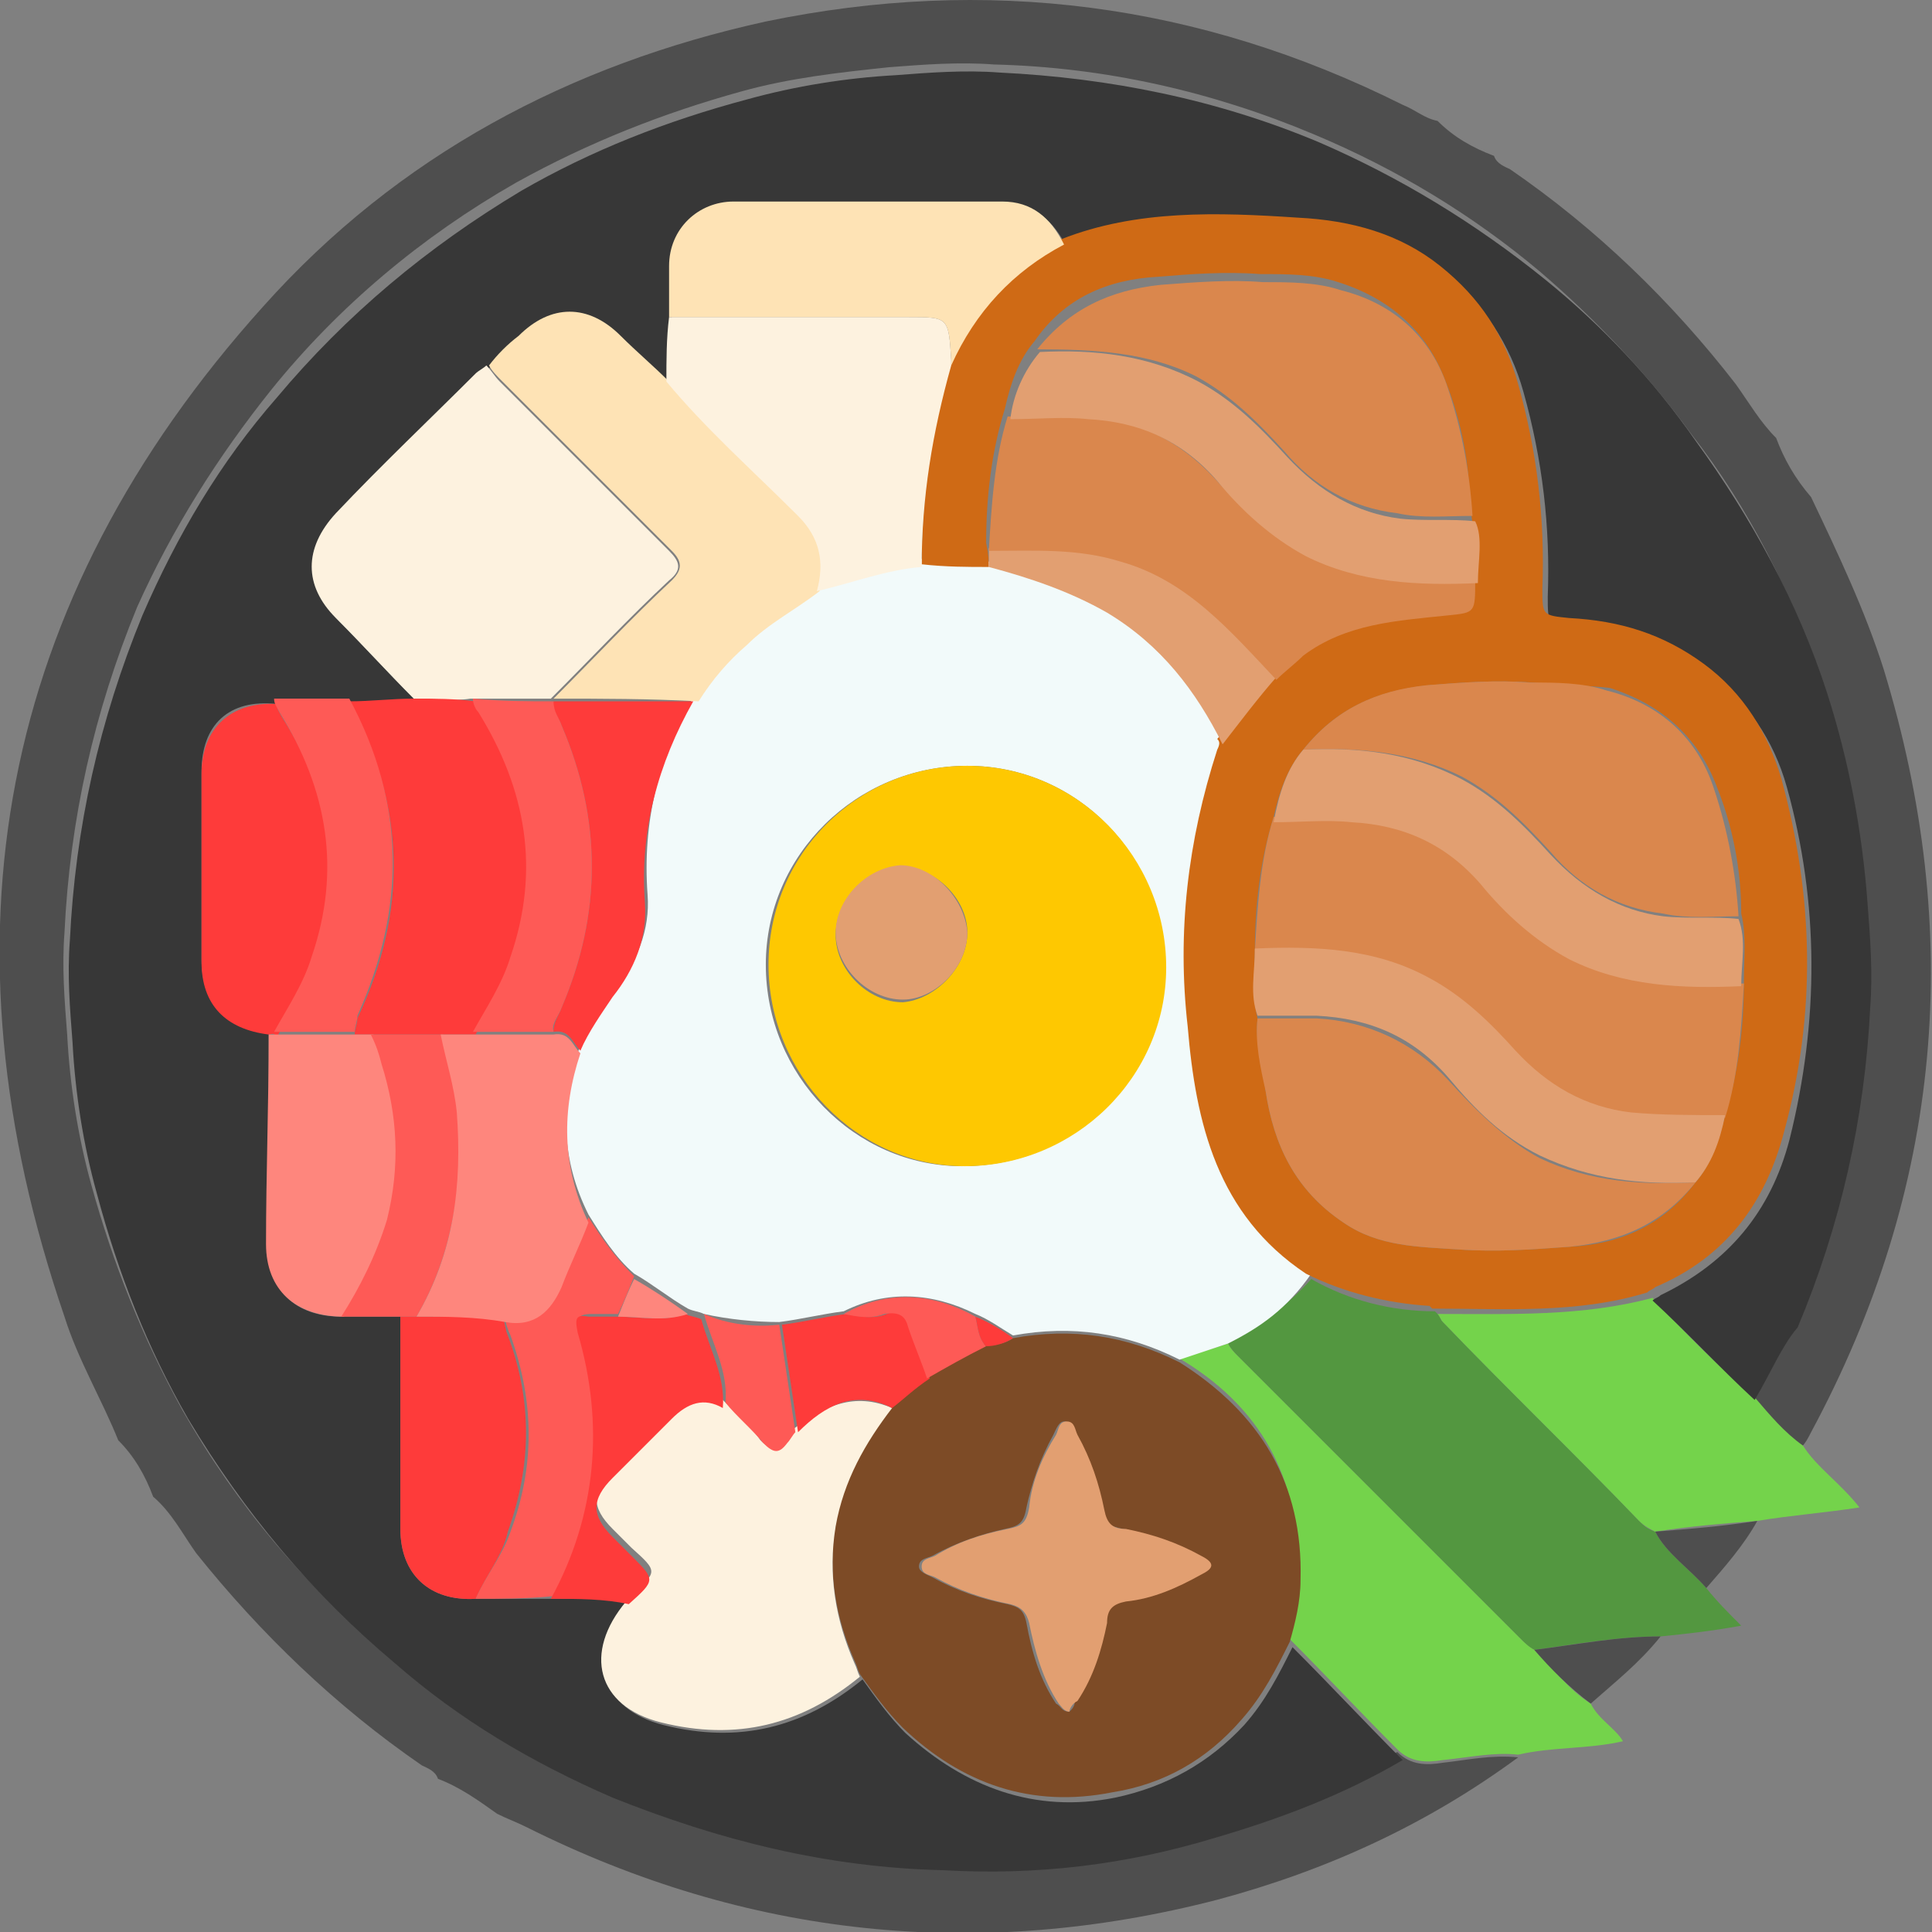 <?xml version="1.0" encoding="utf-8"?>
<!-- Generator: Adobe Illustrator 26.1.0, SVG Export Plug-In . SVG Version: 6.00 Build 0)  -->
<svg version="1.1" id="Layer_1" xmlns="http://www.w3.org/2000/svg" xmlns:xlink="http://www.w3.org/1999/xlink" x="0px" y="0px"
	 viewBox="0 0 71.9 71.9" style="enable-background:new 0 0 71.9 71.9;" xml:space="preserve">
<rect x="0" y="0" width="71.9" height="71.9" fill="#808080" stroke="none"/>
<style type="text/css">
	.st0{fill:#4E4E4E;}
	.st1{fill:#539740;}
	.st2{fill:#74D34B;}
	.st3{fill:#373737;}
	.st4{fill:#F2FAFA;}
	.st5{fill:#CF6A15;}
	.st6{fill:#7D4B26;}
	.st7{fill:#FDF2DF;}
	.st8{fill:#FEE3B5;}
	.st9{fill:#FE3B3A;}
	.st10{fill:#FE867D;}
	.st11{fill:#FE5A56;}
	.st12{fill:#FEC801;}
	.st13{fill:#E29F71;}
	.st14{fill:#DA874D;}
</style>
<g id="q3rtB0.tif">
	<g>
		<path class="st0" d="M53.5,4.5c0.6,0.6,1.3,1,2.1,1.3c0.1,0.3,0.4,0.4,0.6,0.5c3.2,2.2,6,4.9,8.4,8c0.5,0.7,0.9,1.4,1.5,2
			c0.3,0.8,0.7,1.5,1.3,2.2c1,2.1,2,4.2,2.7,6.4c3,9.8,2.2,19.3-2.7,28.4c-0.1,0.2-0.2,0.4-0.4,0.6c-0.7-0.5-1.3-1.1-1.8-1.8
			c0.6-0.9,1-2,1.5-3c1.6-3.8,2.5-7.8,2.7-11.9c0.1-1.3,0-2.6-0.1-3.9c-0.2-2.7-0.7-5.2-1.5-7.8c-1.1-3.4-2.7-6.6-4.9-9.4
			c-1.6-2.2-3.5-4.2-5.6-6c-2.5-2.1-5.3-3.8-8.4-5.1c-3.8-1.6-7.8-2.5-11.9-2.6c-1.3-0.1-2.6,0-3.9,0.1c-1.9,0.2-3.7,0.4-5.5,0.9
			c-2.9,0.8-5.7,1.9-8.4,3.4c-3.5,2-6.6,4.6-9.1,7.7c-2,2.5-3.7,5.2-5,8.1c-1.6,3.9-2.5,7.9-2.7,12.1c-0.1,1.3,0,2.5,0.1,3.8
			c0.1,1.9,0.4,3.8,0.9,5.6c0.8,2.9,1.9,5.7,3.4,8.4c2,3.5,4.6,6.6,7.7,9.1c2.5,2,5.2,3.7,8.1,5c3.9,1.7,8,2.6,12.3,2.7
			c3.4,0.1,6.8-0.3,10.1-1.2c2.4-0.7,4.8-1.6,7-2.9c0.5,0.5,1.1,0.5,1.7,0.4c0.9-0.1,1.8-0.3,2.8-0.2c-3.4,2.5-7.1,4.2-11.2,5.3
			C36.4,73,27.8,72.1,19.6,68c-0.4-0.2-0.7-0.3-1.1-0.5c-0.7-0.5-1.4-1-2.2-1.3c-0.1-0.3-0.4-0.4-0.6-0.5c-3.2-2.2-6-4.9-8.4-7.9
			c-0.5-0.7-0.9-1.5-1.6-2.1c-0.3-0.8-0.7-1.5-1.3-2.1c-0.6-1.5-1.5-3-2-4.6C-2.4,35-0.1,22.4,9.8,11.4c5-5.6,11.4-9,18.7-10.6
			c8.2-1.7,16.1-0.7,23.7,3.1C52.7,4.1,53,4.4,53.5,4.5z"/>
		<path class="st1" d="M63.5,59.1c0.4,0.5,0.8,0.9,1.3,1.4c-1.1,0.2-2,0.3-3,0.4c-1.6,0-3.2,0.3-4.7,0.5c-0.2-0.1-0.3-0.2-0.5-0.4
			c-3.5-3.5-7-7-10.5-10.5c-0.1-0.1-0.3-0.3-0.4-0.5c1.1-0.6,2.2-1.4,3.1-2.4c1.4,0.8,3,1.2,4.6,1.2c0,0,0.1,0.1,0.1,0.1l0,0
			c0.1,0.1,0.1,0.2,0.2,0.3c2.4,2.5,4.9,4.9,7.3,7.4c0.2,0.2,0.3,0.3,0.6,0.4C62,57.8,62.9,58.4,63.5,59.1z"/>
		<path class="st2" d="M45.7,50c0.1,0.2,0.2,0.3,0.4,0.5c3.5,3.5,7,7,10.5,10.5c0.1,0.1,0.3,0.3,0.5,0.4c0.7,0.7,1.3,1.5,2.1,2
			c0.3,0.6,0.9,0.9,1.2,1.4c-1.3,0.3-2.6,0.2-3.9,0.5c-0.9-0.1-1.8,0.1-2.8,0.2c-0.6,0.1-1.2,0.1-1.7-0.4c-1.4-1.4-2.7-2.8-4.1-4.2
			c0.1-0.8,0.4-1.6,0.4-2.3c0.1-3.6-1.4-6.3-4.5-8.1C44.5,50.4,45.1,50.2,45.7,50z"/>
		<path class="st2" d="M61.6,57c-0.2-0.1-0.4-0.2-0.6-0.4c-2.4-2.5-4.9-4.9-7.3-7.4c-0.1-0.1-0.1-0.2-0.2-0.3c2.7,0,5.4,0.1,8-0.6
			c1.2,1.3,2.5,2.6,3.8,3.7c0.6,0.7,1.1,1.3,1.8,1.8c0.5,0.8,1.4,1.4,2.1,2.3c-1.3,0.2-2.6,0.3-3.8,0.5C64.1,56.7,62.9,56.8,61.6,57
			z"/>
		<path class="st0" d="M59.2,63.4c-0.8-0.6-1.5-1.3-2.1-2c1.6-0.2,3.1-0.5,4.7-0.5C61,61.9,60.1,62.6,59.2,63.4z"/>
		<path class="st0" d="M61.6,57c1.3-0.1,2.5-0.2,3.8-0.4c-0.5,0.9-1.2,1.7-1.9,2.5C62.9,58.4,62,57.8,61.6,57z"/>
		<path class="st3" d="M65.3,52.1c-1.3-1.2-2.5-2.5-3.8-3.7c0.1-0.1,0.2-0.1,0.3-0.2c2.5-1.2,4.1-3.1,4.8-5.8
			c1.1-4.4,1.1-8.8-0.1-13.1c-0.5-1.8-1.5-3.2-2.9-4.3c-1.5-1.1-3.2-1.7-5-1.7c-1,0-1-0.1-1-1.1c0.1-2.6-0.2-5.1-0.9-7.6
			c-0.5-1.8-1.5-3.3-2.9-4.4c-1.6-1.2-3.4-1.7-5.3-1.8c-3-0.1-5.9-0.3-8.8,0.8c-0.5-1-1.2-1.6-2.3-1.6c-3.3,0-6.7,0-10,0
			c-1.4,0-2.4,1-2.4,2.4c0,0.6,0,1.3,0,1.9c0,0.8,0,1.6-0.1,2.4c-0.6-0.6-1.2-1.1-1.8-1.7c-1.3-1.2-2.6-1.2-3.8,0
			c-0.4,0.4-0.7,0.7-1.1,1.1c-0.1,0.1-0.3,0.2-0.4,0.3c-1.8,1.7-3.5,3.5-5.2,5.2c-1.2,1.2-1.2,2.6,0,3.9c1,1,1.9,2,2.9,3
			c-0.8,0-1.6,0-2.4,0.1c-0.9,0-1.9,0-2.8,0C8.5,26,7.5,27,7.5,28.7c0,2.3,0,4.7,0,7c0,1.6,0.9,2.6,2.5,2.7c0,2.6,0,5.2,0,7.9
			C9.9,48,11,49,12.7,49c0.7,0,1.5,0,2.2,0c0,2.6,0,5.2,0,7.9c0,1.7,1.1,2.7,2.8,2.6c0.9,0,1.9,0,2.8,0c1,0,2,0,3,0
			c0,0.1-0.1,0.1-0.1,0.2c-1.7,1.8-1.1,3.9,1.3,4.5c2.8,0.7,5.2,0.1,7.4-1.7c0.5,0.7,1,1.4,1.6,2c2.2,2,4.8,3,7.8,2.4
			c1.9-0.4,3.5-1.3,4.8-2.7c0.8-0.9,1.3-1.9,1.8-2.9c1.4,1.4,2.7,2.8,4.1,4.2c-2.2,1.3-4.6,2.2-7,2.9c-3.3,1-6.6,1.4-10.1,1.2
			c-4.3-0.1-8.3-1.1-12.3-2.7c-3-1.3-5.7-2.9-8.1-5c-3.1-2.6-5.6-5.6-7.7-9.1c-1.5-2.6-2.6-5.4-3.4-8.4c-0.5-1.8-0.8-3.7-0.9-5.6
			c-0.1-1.3-0.2-2.5-0.1-3.8c0.2-4.2,1.1-8.2,2.7-12.1c1.3-3,2.9-5.7,5-8.1c2.6-3.1,5.6-5.6,9.1-7.7c2.6-1.5,5.4-2.6,8.4-3.4
			c1.8-0.5,3.7-0.8,5.5-0.9c1.3-0.1,2.6-0.2,3.9-0.1c4.1,0.2,8.1,1,11.9,2.6c3,1.3,5.8,3,8.4,5.1c2.1,1.7,4,3.7,5.6,6
			c2.1,2.9,3.8,6,4.9,9.4c0.8,2.5,1.3,5.1,1.5,7.8c0.1,1.3,0.2,2.6,0.1,3.9c-0.2,4.1-1.1,8.1-2.7,11.9
			C66.3,50.1,65.9,51.1,65.3,52.1z"/>
		<path class="st4" d="M45.7,50c-0.6,0.2-1.2,0.4-1.8,0.6c-2-1-4-1.3-6.2-0.9c-0.5-0.3-0.9-0.6-1.4-0.8c-1.6-0.8-3.3-0.9-4.9-0.1
			c-0.8,0.1-1.6,0.3-2.4,0.4c-0.9,0-1.9-0.1-2.8-0.3c-0.2-0.1-0.4-0.1-0.6-0.2c-0.7-0.4-1.3-0.9-2-1.3c-0.7-0.6-1.2-1.4-1.7-2.2
			c-1-2-1.1-4.1-0.3-6.3c0.3-0.8,0.8-1.4,1.3-2.1c0.8-1,1.3-2.2,1.2-3.5c-0.2-2.7,0.4-5.2,1.8-7.5c0.6-0.7,1.2-1.4,1.8-2.1
			c0.8-0.8,1.8-1.3,2.7-2c1.3-0.3,2.5-0.8,3.9-0.9c0.8,0,1.6,0,2.5,0.1c1.6,0.3,3.1,0.8,4.4,1.7c1.9,1.2,3.3,2.9,4.3,4.9
			c0.1,0.1,0.1,0.3,0,0.4c-1.2,3.3-1.5,6.8-1.1,10.3c0.4,3.6,1.1,7,4.4,9.2C47.9,48.7,46.9,49.4,45.7,50z M36,28.5
			c-4.1,0-7.5,3.3-7.5,7.4c0,4.1,3.3,7.5,7.3,7.5c4.2,0,7.5-3.3,7.5-7.4C43.4,31.9,40.1,28.5,36,28.5z"/>
		<path class="st5" d="M36.8,21.1c-0.8,0-1.6,0-2.5-0.1c0-2.6,0.4-5,1.1-7.5c0.9-2,2.2-3.5,4.1-4.6c2.8-1.1,5.8-1,8.8-0.8
			c2,0.1,3.8,0.6,5.3,1.8c1.5,1.2,2.4,2.6,2.9,4.4c0.7,2.5,1,5,0.9,7.6c0,1,0,1,1,1.1c1.9,0.1,3.5,0.6,5,1.7
			c1.5,1.1,2.4,2.6,2.9,4.3c1.2,4.4,1.3,8.7,0.1,13.1c-0.7,2.7-2.2,4.7-4.8,5.8c-0.1,0.1-0.2,0.1-0.3,0.2c-2.6,0.8-5.3,0.6-8,0.6
			c0,0,0,0,0,0c0,0-0.1-0.1-0.1-0.1c-1.6-0.1-3.2-0.5-4.6-1.2c-3.3-2.2-4.1-5.6-4.4-9.2c-0.4-3.5,0-6.9,1.1-10.3
			c0.1-0.2,0.1-0.3,0-0.4c0.7-0.8,1.3-1.6,2-2.5c0.4-0.3,0.7-0.5,1.1-0.8c1.6-1.2,3.5-1.3,5.4-1.5c1.1-0.1,1.1-0.1,1-1.3
			c0-0.8,0.1-1.7-0.1-2.5c0-1.6-0.3-3.2-0.9-4.7c-0.7-1.9-2.1-3.1-4-3.7c-0.9-0.3-1.9-0.3-2.9-0.3c-1.3-0.1-2.6,0-3.8,0.1
			c-1.9,0.1-3.5,0.8-4.6,2.4c-0.6,0.7-0.9,1.6-1.1,2.5c-0.5,1.6-0.7,3.3-0.7,5C36.8,20.7,36.8,20.9,36.8,21.1z M48.5,27.9
			c-0.6,0.7-0.9,1.6-1.1,2.5c-0.5,1.6-0.7,3.3-0.7,5c0,0.8-0.1,1.7,0.1,2.5c-0.1,0.9,0.2,1.8,0.3,2.7c0.3,2,1.1,3.7,2.9,4.9
			c1.3,0.9,2.8,0.9,4.3,1c1.4,0.1,2.7,0,4.1-0.1c1.9-0.1,3.5-0.8,4.7-2.4c0.6-0.7,0.9-1.6,1.1-2.5c0.5-1.6,0.7-3.3,0.7-5
			c0-0.8,0.1-1.7-0.1-2.5c0-1.6-0.3-3.2-0.9-4.7c-0.7-1.9-2.1-3.1-4-3.7C59,25.5,58,25.5,57,25.4c-1.3-0.1-2.6,0-3.8,0.1
			C51.2,25.7,49.7,26.4,48.5,27.9z"/>
		<path class="st2" d="M53.4,48.9c0,0,0.1,0.1,0.1,0.1C53.5,49,53.4,48.9,53.4,48.9z"/>
		<path class="st6" d="M37.7,49.8c2.2-0.4,4.2-0.1,6.2,0.9c3,1.9,4.6,4.5,4.5,8.1c0,0.8-0.2,1.6-0.4,2.3c-0.5,1-1,2-1.8,2.9
			c-1.3,1.5-2.9,2.4-4.8,2.7c-3,0.6-5.6-0.3-7.8-2.4c-0.6-0.6-1.1-1.3-1.6-2c-0.1-0.2-0.1-0.3-0.2-0.5c-0.7-1.6-1-3.3-0.7-5.1
			c0.3-1.7,1.1-3.1,2.1-4.4c0.4-0.4,0.8-0.7,1.2-1.1c0.7-0.4,1.5-0.8,2.2-1.2C37,50.1,37.4,50,37.7,49.8z M39.8,63.7
			c0.1-0.1,0.2-0.2,0.2-0.4c0.5-0.9,0.9-1.9,1.1-2.9c0.1-0.5,0.2-0.7,0.7-0.8c1-0.2,1.9-0.5,2.8-1c0.5-0.3,0.6-0.4,0-0.7
			c-0.9-0.5-1.8-0.8-2.8-1c-0.5-0.1-0.7-0.2-0.8-0.7c-0.1-1-0.5-1.9-1-2.8c-0.1-0.2-0.1-0.5-0.4-0.5c-0.2,0-0.3,0.3-0.4,0.5
			c-0.5,0.9-0.8,1.8-1,2.7c-0.1,0.6-0.3,0.7-0.8,0.8c-0.9,0.2-1.8,0.5-2.7,1c-0.2,0.1-0.5,0.1-0.5,0.4c0,0.2,0.3,0.3,0.5,0.4
			c0.9,0.5,1.8,0.8,2.8,1c0.4,0.1,0.6,0.2,0.7,0.7c0.2,1.1,0.5,2.1,1.1,3C39.5,63.5,39.5,63.7,39.8,63.7z"/>
		<path class="st7" d="M15.4,26c-1-1-1.9-2-2.9-3c-1.2-1.2-1.2-2.6,0-3.9c1.7-1.8,3.5-3.5,5.2-5.2c0.1-0.1,0.3-0.2,0.4-0.3
			c0.2,0.2,0.3,0.4,0.5,0.6c2.1,2.1,4.2,4.2,6.3,6.3c0.4,0.4,0.5,0.7,0,1.1c-1.5,1.4-2.9,2.9-4.4,4.4c0,0,0,0,0,0c-1,0-2,0-3,0
			C16.9,26.1,16.2,26,15.4,26z"/>
		<path class="st7" d="M33.2,52.4c-1,1.3-1.8,2.7-2.1,4.4c-0.3,1.8,0,3.5,0.7,5.1c0.1,0.2,0.1,0.3,0.2,0.5c-2.2,1.8-4.6,2.4-7.4,1.7
			c-2.4-0.6-2.9-2.6-1.3-4.5c0.1-0.1,0.1-0.1,0.1-0.2c1.1-0.9,1.1-0.9,0.1-1.8c-0.2-0.2-0.4-0.4-0.7-0.7c-0.8-0.8-0.8-1.4,0-2.2
			c0.7-0.7,1.5-1.4,2.2-2.2c0.5-0.6,1.1-0.8,1.9-0.4c0.5,0.5,1,0.9,1.4,1.5c0.4,0.4,0.6,0.3,0.9,0c0.1-0.1,0.2-0.3,0.3-0.4
			C30.7,52.3,31.8,51.8,33.2,52.4z"/>
		<path class="st8" d="M20.6,26c1.5-1.5,2.9-3,4.4-4.4c0.4-0.4,0.4-0.7,0-1.1c-2.1-2.1-4.2-4.2-6.3-6.3c-0.2-0.2-0.4-0.4-0.5-0.6
			c0.3-0.4,0.7-0.8,1.1-1.1c1.2-1.2,2.6-1.2,3.8,0c0.6,0.6,1.2,1.1,1.8,1.7c1.5,1.8,3.3,3.3,4.9,5c0.8,0.8,1,1.7,0.7,2.8
			c-0.9,0.7-1.9,1.2-2.7,2c-0.7,0.6-1.3,1.3-1.8,2.1C24.1,26,22.4,26,20.6,26z"/>
		<path class="st7" d="M30.4,22c0.3-1.1,0.1-2-0.7-2.8c-1.7-1.7-3.4-3.2-4.9-5c0-0.8,0-1.6,0.1-2.4c3,0,5.9,0,8.9,0
			c1.5,0,1.5,0,1.6,1.6c0,0.1,0,0.2,0,0.2c-0.7,2.5-1.1,4.9-1.1,7.5C33,21.2,31.7,21.7,30.4,22z"/>
		<path class="st9" d="M15.4,26c0.8,0,1.5,0,2.3,0.1c0.1,0.2,0.2,0.3,0.2,0.5c1.8,2.8,2.2,5.8,1.2,9.1c-0.3,1-0.9,1.9-1.4,2.8
			c-0.4,0-0.8,0-1.2,0c-0.9,0-1.8,0-2.7,0c-0.2,0-0.4,0-0.6,0c0-0.2,0.1-0.4,0.1-0.6c1.9-4,1.8-7.9-0.3-11.8
			C13.8,26.1,14.6,26,15.4,26z"/>
		<path class="st8" d="M35.4,13.6c0-0.1,0-0.2,0-0.2c-0.1-1.6-0.1-1.6-1.6-1.6c-3,0-5.9,0-8.9,0c0-0.6,0-1.3,0-1.9
			c0-1.4,1.1-2.4,2.4-2.4c3.3,0,6.7,0,10,0c1.1,0,1.8,0.6,2.3,1.6C37.7,10.1,36.3,11.6,35.4,13.6z"/>
		<path class="st9" d="M10,38.5c-1.6-0.2-2.5-1.1-2.5-2.7c0-2.3,0-4.7,0-7c0-1.7,1.1-2.7,2.8-2.6c0,0.2,0.1,0.3,0.2,0.5
			c1.8,2.8,2.2,5.8,1.2,9.1c-0.3,1-0.9,1.9-1.4,2.8C10.2,38.4,10.1,38.5,10,38.5z"/>
		<path class="st10" d="M10,38.5c0.1,0,0.2,0,0.3,0c1,0,2,0,3,0c0.2,0,0.4,0,0.6,0c0.1,0.4,0.2,0.7,0.4,1.1c0.7,1.9,0.8,3.8,0.2,5.8
			c-0.3,1.3-1,2.5-1.7,3.6C11,49,9.9,48,9.9,46.3C9.9,43.7,10,41.1,10,38.5z"/>
		<path class="st9" d="M17.7,59.5c-1.7,0.1-2.8-0.9-2.8-2.6c0-2.6,0-5.2,0-7.9c0.2,0,0.4,0,0.6,0c1.1,0,2.1,0,3.2,0
			c0.1,0.2,0.1,0.5,0.2,0.7c0.9,2.4,0.9,4.8,0,7.3C18.7,57.9,18.1,58.6,17.7,59.5z"/>
		<path class="st11" d="M17.7,59.5c0.4-0.9,1-1.6,1.3-2.5c0.9-2.4,0.9-4.8,0-7.3c-0.1-0.2-0.2-0.5-0.2-0.7c1.1,0.2,1.7-0.3,2.1-1.3
			c0.3-0.8,0.7-1.6,1-2.4c0.5,0.8,1,1.5,1.7,2.2c-0.2,0.5-0.4,1-0.6,1.4c-0.3,0-0.7,0-1,0c-0.5,0-0.6,0.2-0.4,0.6
			c0.9,3.4,0.7,6.7-1,9.9C19.6,59.5,18.6,59.5,17.7,59.5z"/>
		<path class="st11" d="M13.2,38.4c-1,0-2,0-3,0c0.5-0.9,1.1-1.8,1.4-2.8c1.1-3.2,0.6-6.2-1.2-9.1c-0.1-0.2-0.2-0.3-0.2-0.5
			c0.9,0,1.9,0,2.8,0c2.1,3.9,2.1,7.8,0.3,11.8C13.3,38,13.2,38.2,13.2,38.4z"/>
		<path class="st9" d="M20.5,59.5c1.7-3.1,2-6.5,1-9.9c-0.1-0.5-0.1-0.7,0.4-0.6c0.3,0,0.7,0,1,0c0.9,0,1.8,0.2,2.6-0.1
			c0.2,0.1,0.4,0.1,0.6,0.2c0.3,1.1,0.9,2.1,0.8,3.3c-0.7-0.4-1.3-0.2-1.9,0.4c-0.7,0.7-1.5,1.5-2.2,2.2c-0.8,0.8-0.8,1.4,0,2.2
			c0.2,0.2,0.4,0.4,0.7,0.7c0.9,0.9,0.9,0.9-0.1,1.8C22.5,59.5,21.5,59.5,20.5,59.5z"/>
		<path class="st11" d="M15.5,49c-0.2,0-0.4,0-0.6,0c-0.7,0-1.5,0-2.2,0c0.7-1.1,1.3-2.3,1.7-3.6c0.5-2,0.4-3.9-0.2-5.8
			c-0.1-0.4-0.2-0.7-0.4-1.1c0.9,0,1.8,0,2.7,0c0.2,1,0.5,1.9,0.6,2.9C17.2,44,16.9,46.6,15.5,49z"/>
		<path class="st12" d="M36,28.5c4.1,0,7.4,3.4,7.4,7.5c0,4.1-3.4,7.4-7.5,7.4c-4,0-7.3-3.4-7.3-7.5C28.6,31.8,31.9,28.5,36,28.5z
			 M36,34.7c0-1.3-1.3-2.5-2.5-2.4c-1.3,0-2.4,1.2-2.4,2.5c0,1.3,1.2,2.5,2.5,2.5C34.8,37.2,36,36,36,34.7z"/>
		<path class="st10" d="M15.5,49c1.4-2.4,1.7-4.9,1.5-7.6c-0.1-1-0.4-1.9-0.6-2.9c0.4,0,0.8,0,1.2,0c1,0,2,0,3,0
			c0.6-0.1,0.7,0.4,1,0.7c-0.7,2.1-0.7,4.2,0.3,6.3c-0.3,0.8-0.7,1.6-1,2.4c-0.4,0.9-1,1.5-2.1,1.3C17.7,49,16.6,49,15.5,49z"/>
		<path class="st9" d="M21.6,39.1c-0.3-0.3-0.4-0.8-1-0.7c0-0.4,0.2-0.6,0.3-0.9c1.5-3.5,1.5-7,0-10.5c-0.1-0.3-0.4-0.6-0.3-0.9
			c0,0,0,0,0,0c1.7,0,3.5,0,5.2,0c-1.3,2.3-2,4.8-1.8,7.5c0.1,1.3-0.4,2.5-1.2,3.5C22.4,37.7,21.9,38.4,21.6,39.1z"/>
		<path class="st13" d="M36.8,21.1c0-0.2,0-0.4,0-0.7c1.6,0,3.3-0.1,4.9,0.4c2.5,0.7,4.1,2.6,5.8,4.4c-0.7,0.8-1.3,1.6-2,2.5
			c-1-2-2.3-3.7-4.3-4.9C39.8,22,38.3,21.5,36.8,21.1z"/>
		<path class="st9" d="M33.2,52.4c-1.4-0.7-2.5-0.1-3.5,0.9c-0.2-1.3-0.4-2.7-0.6-4c0.8-0.1,1.6-0.3,2.4-0.4c0.5,0.1,1,0.2,1.5,0
			c0.5-0.2,0.7,0.1,0.9,0.5c0.2,0.6,0.5,1.3,0.7,1.9C34,51.7,33.6,52.1,33.2,52.4z"/>
		<path class="st11" d="M29,49.3c0.2,1.3,0.4,2.7,0.6,4c-0.1,0.1-0.2,0.3-0.3,0.4c-0.3,0.4-0.5,0.4-0.9,0c-0.4-0.5-1-1-1.4-1.5
			c0.1-1.2-0.5-2.2-0.8-3.3C27.1,49.3,28.1,49.4,29,49.3z"/>
		<path class="st11" d="M34.5,51.3c-0.2-0.6-0.5-1.3-0.7-1.9c-0.1-0.4-0.3-0.6-0.9-0.5c-0.5,0.2-1,0.1-1.5,0
			c1.6-0.9,3.3-0.8,4.9,0.1c0.1,0.4,0.1,0.8,0.4,1.1C35.9,50.5,35.2,50.9,34.5,51.3z"/>
		<path class="st10" d="M25.6,48.9c-0.9,0.3-1.7,0.1-2.6,0.1c0.2-0.5,0.4-1,0.6-1.4C24.3,48,24.9,48.4,25.6,48.9z"/>
		<path class="st9" d="M36.7,50.1c-0.3-0.3-0.3-0.7-0.4-1.1c0.5,0.2,1,0.5,1.4,0.8C37.4,50,37,50.1,36.7,50.1z"/>
		<path class="st14" d="M64.9,36.6c-0.1,1.7-0.2,3.4-0.7,5c-1.2,0-2.3,0.1-3.5-0.1c-1.7-0.2-3.1-1-4.3-2.3c-0.9-1-1.9-2.1-3.2-2.7
			c-2.1-1.1-4.3-1.2-6.5-1.1c0.1-1.7,0.2-3.4,0.7-5c1,0,1.9,0,2.9,0c1.9,0.1,3.5,0.9,4.8,2.3c1,1.1,2,2.1,3.3,2.8
			C60.5,36.6,62.7,36.7,64.9,36.6z"/>
		<path class="st14" d="M63.1,44c-1.2,1.5-2.7,2.2-4.7,2.4c-1.4,0.1-2.7,0.2-4.1,0.1c-1.5-0.1-3-0.1-4.3-1c-1.8-1.2-2.6-2.9-2.9-4.9
			c-0.2-0.9-0.4-1.8-0.3-2.7c0.7,0,1.5,0,2.2,0c1.9,0.1,3.6,0.9,4.9,2.3c1,1.1,2.1,2.2,3.4,2.9C59.2,44,61.1,44.1,63.1,44z"/>
		<path class="st14" d="M38.6,13c1.2-1.5,2.7-2.2,4.6-2.4c1.3-0.1,2.6-0.2,3.8-0.1c1,0,2,0,2.9,0.3c2,0.5,3.4,1.8,4,3.7
			c0.5,1.5,0.8,3.1,0.9,4.7c-1,0-1.9,0.1-2.8-0.1c-1.7-0.2-3.1-1-4.2-2.3c-1-1.1-2-2.1-3.3-2.8C42.7,13.1,40.7,13,38.6,13z"/>
		<path class="st14" d="M48.5,27.9c1.2-1.5,2.7-2.2,4.6-2.4c1.3-0.1,2.6-0.2,3.8-0.1c1,0,2,0,2.9,0.3c2,0.5,3.4,1.8,4,3.7
			c0.5,1.5,0.8,3.1,0.9,4.7c-1,0-1.9,0.1-2.8-0.1c-1.7-0.2-3.1-1-4.2-2.3c-1-1.1-2-2.1-3.3-2.8C52.6,28,50.6,27.8,48.5,27.9z"/>
		<path class="st14" d="M47.5,25.3c-1.7-1.8-3.3-3.7-5.8-4.4c-1.6-0.5-3.2-0.4-4.9-0.4c0.1-1.7,0.2-3.4,0.7-5c1,0,1.9,0,2.9,0
			c1.9,0.1,3.5,0.9,4.8,2.3c1,1.1,2,2.1,3.3,2.8c2,1.1,4.2,1.1,6.4,1c0,1.2,0,1.2-1,1.3c-1.9,0.2-3.8,0.3-5.4,1.5
			C48.2,24.7,47.8,25,47.5,25.3z"/>
		<path class="st13" d="M48.5,27.9c2-0.1,4,0.1,5.9,1.1c1.3,0.7,2.3,1.7,3.3,2.8c1.2,1.3,2.6,2.1,4.2,2.3c0.9,0.1,1.9,0,2.8,0.1
			c0.3,0.8,0.1,1.6,0.1,2.5c-2.2,0.1-4.4,0-6.4-1c-1.3-0.7-2.4-1.7-3.3-2.8c-1.3-1.5-2.9-2.2-4.8-2.3c-0.9-0.1-1.9,0-2.9,0
			C47.6,29.5,47.9,28.6,48.5,27.9z"/>
		<path class="st13" d="M55,21.7c-2.2,0.1-4.4,0-6.4-1c-1.3-0.7-2.4-1.7-3.3-2.8c-1.3-1.5-2.9-2.2-4.8-2.3c-0.9-0.1-1.9,0-2.9,0
			c0.1-0.9,0.5-1.8,1.1-2.5c2-0.1,4,0.1,5.9,1.1c1.3,0.7,2.3,1.7,3.3,2.8c1.2,1.3,2.6,2.1,4.2,2.3c0.9,0.1,1.9,0,2.8,0.1
			C55.2,20,55,20.9,55,21.7z"/>
		<path class="st13" d="M63.1,44c-2,0.1-3.9-0.1-5.8-1c-1.4-0.7-2.4-1.7-3.4-2.9c-1.3-1.5-2.9-2.2-4.9-2.3c-0.7,0-1.5,0-2.2,0
			c-0.3-0.8-0.1-1.6-0.1-2.5c2.3-0.1,4.5,0,6.5,1.1c1.3,0.7,2.3,1.7,3.2,2.7c1.2,1.3,2.6,2.1,4.3,2.3c1.1,0.1,2.3,0.1,3.5,0.1
			C64,42.5,63.7,43.3,63.1,44z"/>
		<path class="st13" d="M39.8,63.7c-0.2,0-0.3-0.2-0.4-0.3c-0.6-0.9-0.9-2-1.1-3c-0.1-0.4-0.3-0.6-0.7-0.7c-1-0.2-1.9-0.5-2.8-1
			c-0.2-0.1-0.5-0.1-0.5-0.4c0-0.3,0.3-0.3,0.5-0.4c0.8-0.5,1.7-0.8,2.7-1c0.5-0.1,0.7-0.2,0.8-0.8c0.1-1,0.5-1.9,1-2.7
			c0.1-0.2,0.1-0.5,0.4-0.5c0.3,0,0.3,0.3,0.4,0.5c0.5,0.9,0.8,1.8,1,2.8c0.1,0.5,0.3,0.7,0.8,0.7c1,0.2,1.9,0.5,2.8,1
			c0.6,0.3,0.4,0.5,0,0.7c-0.9,0.5-1.8,0.9-2.8,1c-0.5,0.1-0.7,0.3-0.7,0.8c-0.2,1-0.5,2-1.1,2.9C39.9,63.4,39.8,63.6,39.8,63.7z"/>
		<path class="st11" d="M20.6,26.1c0,0.4,0.2,0.6,0.3,0.9c1.5,3.5,1.5,7,0,10.5c-0.1,0.3-0.4,0.6-0.3,0.9c-1,0-2,0-3,0
			c0.5-0.9,1.1-1.8,1.4-2.8c1.1-3.2,0.6-6.2-1.2-9.1c-0.1-0.1-0.2-0.3-0.2-0.5C18.7,26.1,19.7,26.1,20.6,26.1z"/>
		<path class="st13" d="M36,34.7c0,1.3-1.2,2.5-2.4,2.5c-1.3,0-2.5-1.2-2.5-2.5c0-1.2,1.1-2.4,2.4-2.5C34.7,32.2,35.9,33.4,36,34.7z
			"/>
	</g>
</g>
<g>
</g>
<g>
</g>
<g>
</g>
<g>
</g>
<g>
</g>
<g>
</g>
<g>
</g>
<g>
</g>
<g>
</g>
<g>
</g>
<g>
</g>
<g>
</g>
<g>
</g>
<g>
</g>
<g>
</g>
</svg>

